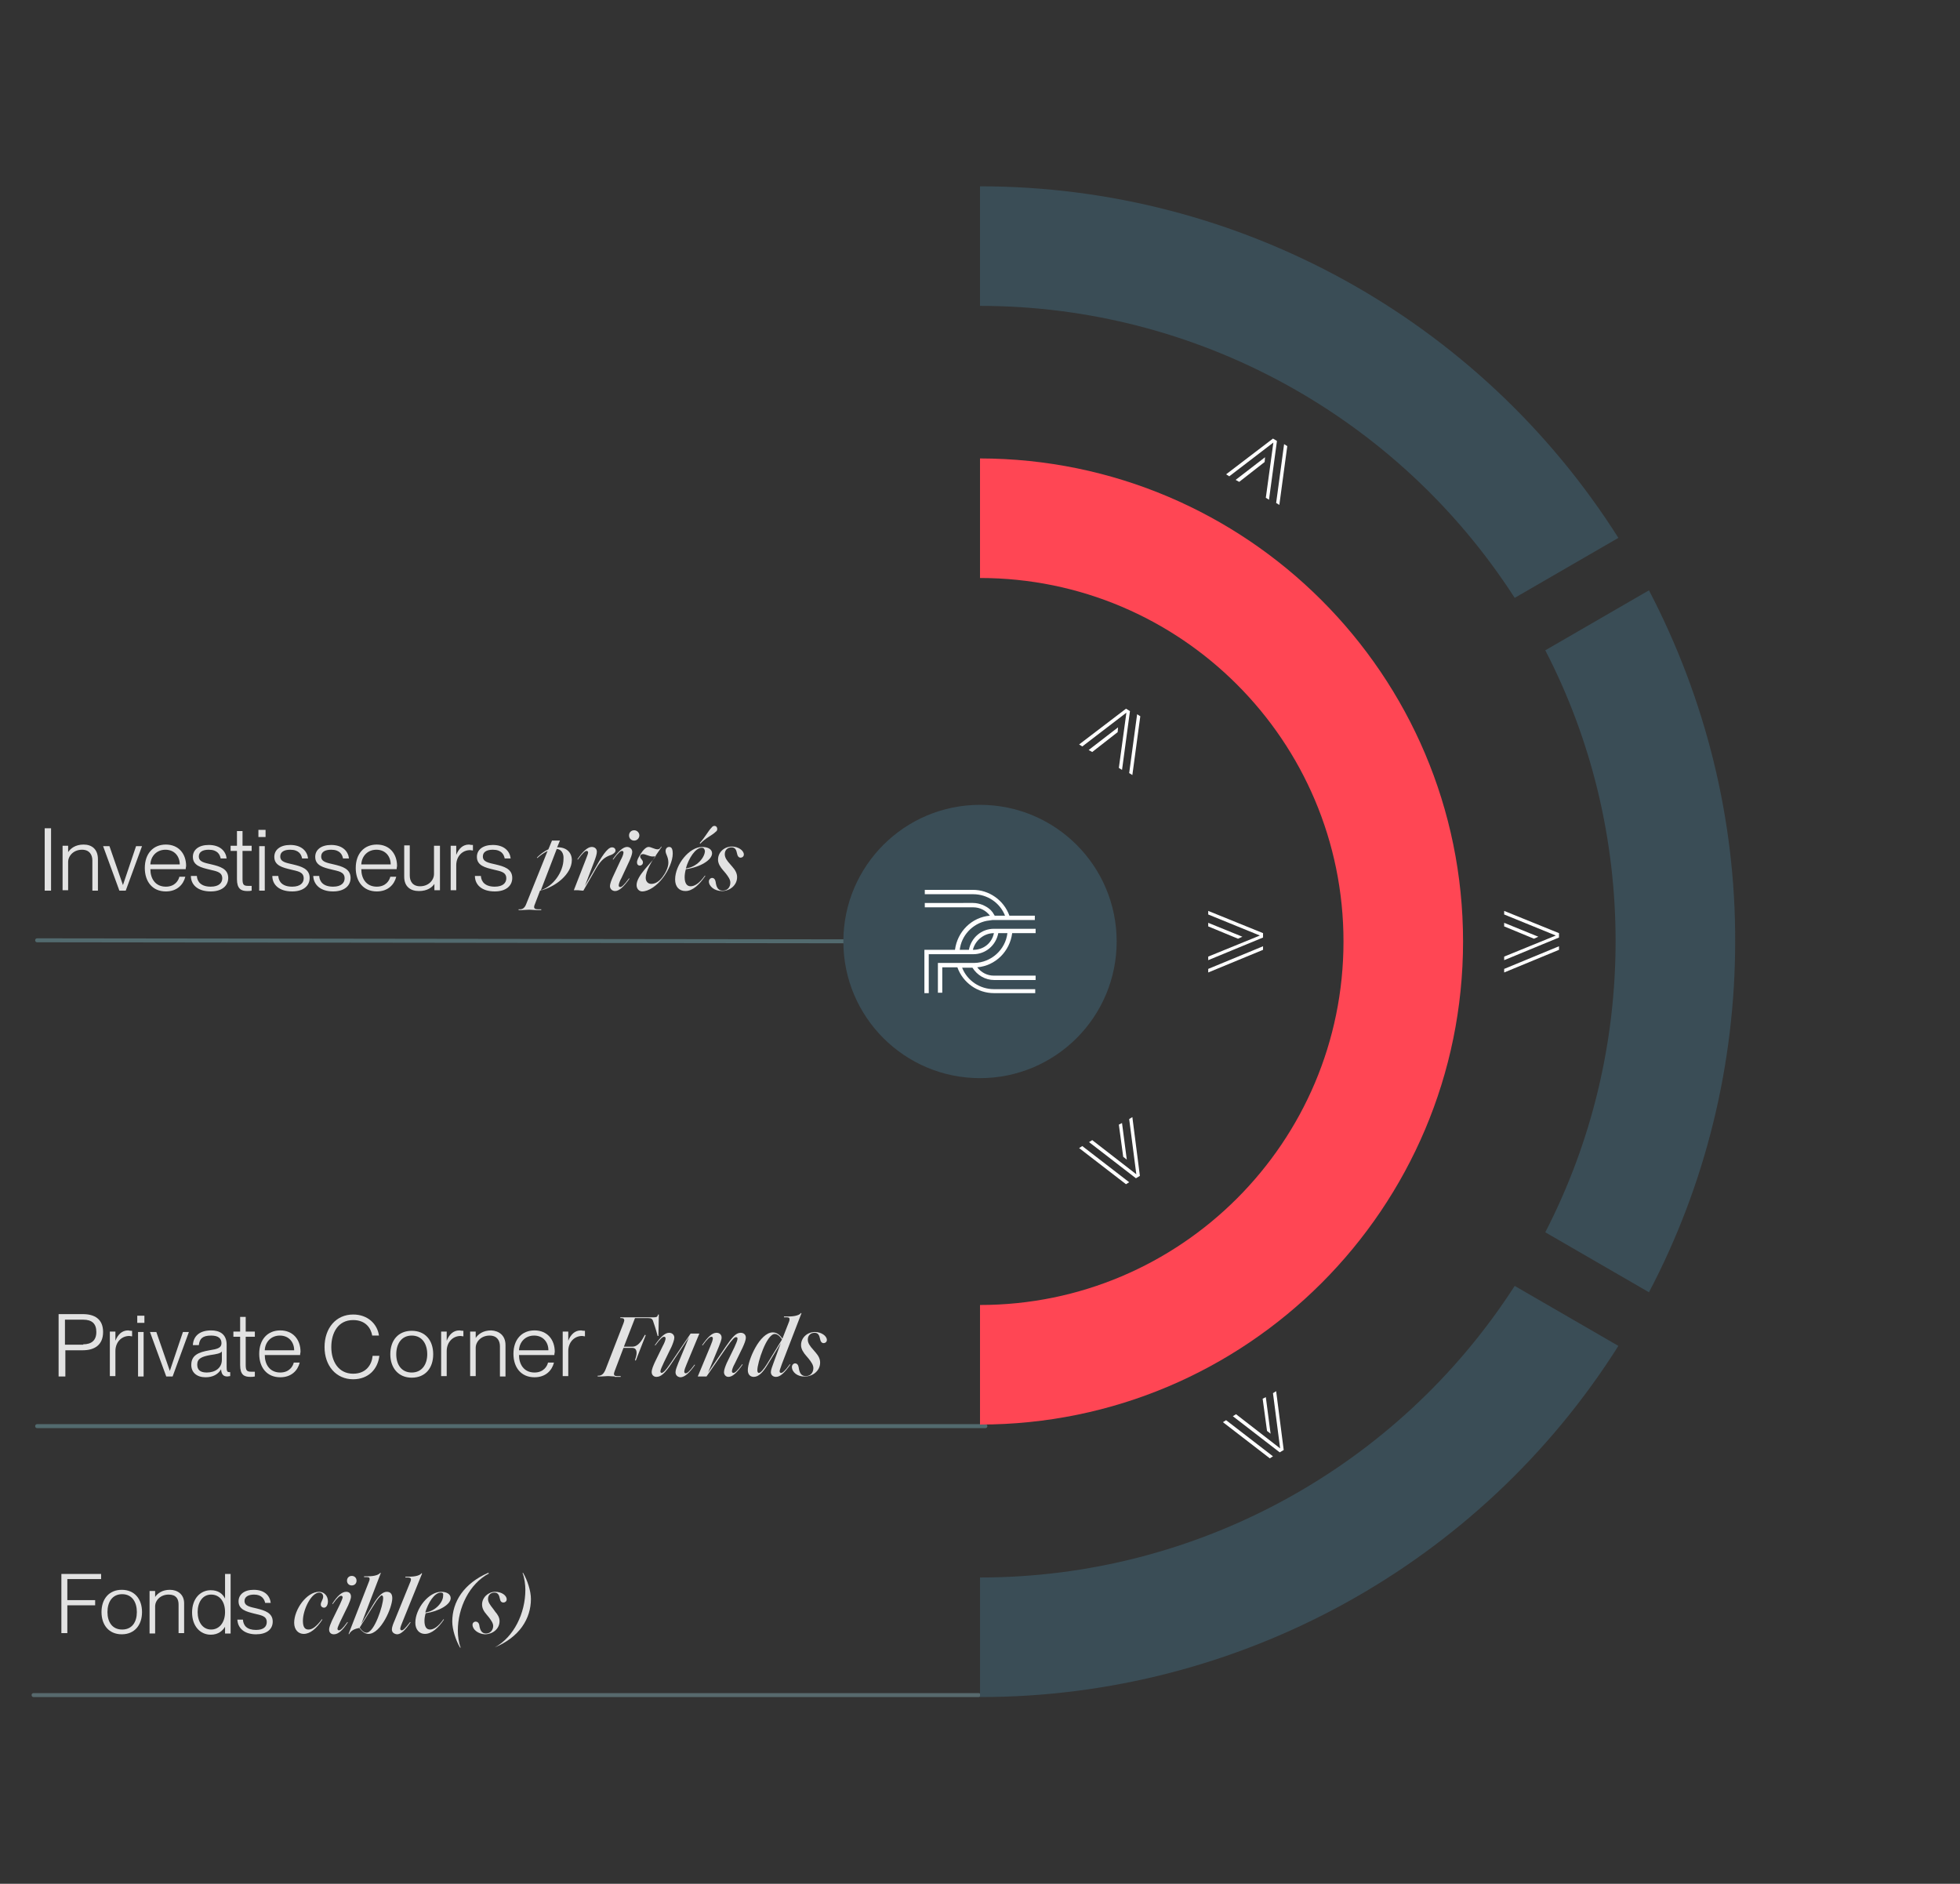 <?xml version="1.0" encoding="utf-8"?>
<!-- Generator: Adobe Illustrator 24.2.0, SVG Export Plug-In . SVG Version: 6.00 Build 0)  -->
<svg version="1.1" id="Layer_1" xmlns="http://www.w3.org/2000/svg" xmlns:xlink="http://www.w3.org/1999/xlink" x="0px" y="0px" width="493.4px" height="474.2px" viewBox="0 0 493.4 474.2" style="enable-background:new 0 0 493.4 474.2;" xml:space="preserve">
<rect x="0" y="0" width="493.4" height="474.2" fill="#333333" stroke="none"/>
<style type="text/css">
	.st0{enable-background:new    ;}
	.st1{fill:#E2E2E2;}
	.st2{fill:#526A6E;}
	.st3{fill:#57696D;}
	.st4{clip-path:url(#SVGID_2_);}
	.st5{fill:#3A4D56;}
	.st6{fill:#FF4654;}
	.st7{fill:#FFFFFF;}
</style>
<g id="Groupe_951" transform="translate(8046.352 -8772)">
	<g class="st0">
		<path class="st1" d="M-8035.1,8996.2v-15.7h1.6v15.7H-8035.1z"/>
		<path class="st1" d="M-8021.7,8988.3v7.9h-1.4v-7.6c0-1.4-0.7-2.7-2.6-2.7c-2.1,0-3.5,1.5-3.5,3.1v7.1h-1.4v-11.2h1.4v1.6l0,0
			c0.6-0.9,1.8-1.9,3.9-1.9S-8021.7,8985.8-8021.7,8988.3z"/>
		<path class="st1" d="M-8016.3,8996.2l-4.1-11.2h1.6l3.4,9.8l0,0l3.3-9.8h1.5l-4.1,11.2H-8016.3z"/>
		<path class="st1" d="M-7999.6,8990.8h-8.9c0,2.3,1.2,4.4,3.9,4.4c2.3,0,3.2-1.6,3.4-2.5h1.5c-0.5,2-2.1,3.7-4.9,3.7
			c-3.4,0-5.3-2.5-5.3-5.9c0-3.6,2.1-5.9,5.3-5.9s5.1,2.3,5.1,5.4C-7999.6,8990.4-7999.6,8990.7-7999.6,8990.8z M-8001.1,8989.6
			c0-2-1.3-3.7-3.6-3.7c-2.2,0-3.7,1.6-3.8,3.7H-8001.1z"/>
		<path class="st1" d="M-7998.3,8992.5h1.5c0.1,1.5,1.1,2.7,3.5,2.7c2.1,0,2.9-1,2.9-2.1c0-1.7-1.7-1.8-3.2-2.2
			c-2.1-0.5-4.2-1-4.2-3.2c0-1.8,1.5-3,4-3c2.9,0,4.3,1.6,4.5,3.4h-1.5c-0.2-1-0.8-2.2-3-2.2c-1.6,0-2.5,0.6-2.5,1.7
			c0,1.4,1.5,1.6,3.2,2c2.1,0.5,4.2,1.1,4.2,3.4c0,2-1.6,3.4-4.4,3.4C-7996.6,8996.4-7998.3,8994.7-7998.3,8992.5z"/>
		<path class="st1" d="M-7983,8986.2h-2.3v7.1c0,1.4,0.3,1.7,1.4,1.7c0.4,0,0.5,0,0.9,0v1.2c-0.4,0.1-0.7,0.1-1.1,0.1
			c-1.6,0-2.6-0.6-2.6-3v-7.1h-1.6v-1.3h1.6v-3.7h1.4v3.7h2.3L-7983,8986.2L-7983,8986.2z"/>
		<path class="st1" d="M-7981.3,8982.7v-1.8h1.8v1.8H-7981.3z M-7981.1,8996.2V8985h1.4v11.2H-7981.1z"/>
		<path class="st1" d="M-7977.8,8992.5h1.5c0.1,1.5,1.1,2.7,3.5,2.7c2.1,0,2.9-1,2.9-2.1c0-1.7-1.7-1.8-3.2-2.2
			c-2.1-0.5-4.2-1-4.2-3.2c0-1.8,1.5-3,4-3c2.9,0,4.3,1.6,4.5,3.4h-1.5c-0.2-1-0.8-2.2-3-2.2c-1.6,0-2.5,0.6-2.5,1.7
			c0,1.4,1.5,1.6,3.2,2c2.1,0.5,4.2,1.1,4.2,3.4c0,2-1.6,3.4-4.4,3.4C-7976.1,8996.4-7977.8,8994.7-7977.8,8992.5z"/>
		<path class="st1" d="M-7967.5,8992.5h1.5c0.1,1.5,1.1,2.7,3.5,2.7c2.1,0,2.9-1,2.9-2.1c0-1.7-1.7-1.8-3.2-2.2
			c-2.1-0.5-4.2-1-4.2-3.2c0-1.8,1.5-3,4-3c2.9,0,4.3,1.6,4.5,3.4h-1.5c-0.2-1-0.8-2.2-3-2.2c-1.6,0-2.5,0.6-2.5,1.7
			c0,1.4,1.5,1.6,3.2,2c2.1,0.5,4.2,1.1,4.2,3.4c0,2-1.6,3.4-4.4,3.4C-7965.7,8996.4-7967.4,8994.7-7967.5,8992.5z"/>
		<path class="st1" d="M-7946.5,8990.8h-8.9c0,2.3,1.2,4.4,3.9,4.4c2.3,0,3.2-1.6,3.4-2.5h1.5c-0.5,2-2.1,3.7-4.9,3.7
			c-3.4,0-5.3-2.5-5.3-5.9c0-3.6,2.1-5.9,5.3-5.9s5.1,2.3,5.1,5.4C-7946.5,8990.4-7946.5,8990.7-7946.5,8990.8z M-7948,8989.6
			c0-2-1.3-3.7-3.6-3.7c-2.2,0-3.7,1.6-3.8,3.7H-7948z"/>
		<path class="st1" d="M-7937,8984.9h1.4v11.2h-1.4v-1.6l0,0c-0.6,0.9-1.8,1.8-3.9,1.8s-3.7-1.1-3.7-3.6v-7.9h1.4v7.6
			c0,1.4,0.7,2.7,2.6,2.7c2.1,0,3.5-1.5,3.5-3.1v-7.1L-7937,8984.9L-7937,8984.9z"/>
		<path class="st1" d="M-7927.3,8984.7v1.4c-0.2,0-0.5-0.1-0.7-0.1c-2,0-3.5,1.6-3.5,3.8v6.3h-1.4v-11.2h1.4v2.3l0,0
			c0.6-1.5,1.6-2.6,3.2-2.6C-7927.9,8984.7-7927.5,8984.7-7927.3,8984.7z"/>
		<path class="st1" d="M-7926.8,8992.5h1.5c0.1,1.5,1.1,2.7,3.5,2.7c2.1,0,2.9-1,2.9-2.1c0-1.7-1.7-1.8-3.2-2.2
			c-2.1-0.5-4.2-1-4.2-3.2c0-1.8,1.5-3,4-3c2.9,0,4.3,1.6,4.5,3.4h-1.5c-0.2-1-0.8-2.2-3-2.2c-1.6,0-2.5,0.6-2.5,1.7
			c0,1.4,1.5,1.6,3.2,2c2.1,0.5,4.2,1.1,4.2,3.4c0,2-1.6,3.4-4.4,3.4C-7925.1,8996.4-7926.8,8994.7-7926.8,8992.5z"/>
	</g>
	<g class="st0">
		<path class="st1" d="M-7911.3,9001.1c-0.7,0-1.1-0.1-1.9-0.1c-0.7,0-1.3,0.1-1.9,0.1h-0.7v-0.2h0.4c0.7,0,1.2-0.5,1.5-1.3
			l5.4-13.4c-1,0.5-1.8,1.1-2.6,1.8l-0.1-0.1c0.7-0.7,1.6-1.5,2.9-2.1l0.9-2.2c0.4,0,0.7,0,1,0s0.6,0,1,0l-0.7,1.7
			c2.2-0.1,3.7,1.2,3.7,3.2c0,3.5-4.1,6.8-8,7.7l-1.3,3.4c-0.1,0.2-0.2,0.5-0.2,0.7c0,0.4,0.3,0.6,1,0.6h0.8v0.2L-7911.3,9001.1
			L-7911.3,9001.1z M-7906.2,8985.7l-4,10.4c3.1-1,5.7-4.6,5.7-7.9C-7904.4,8986.9-7905,8985.8-7906.2,8985.7z"/>
		<path class="st1" d="M-7900.8,8996.1c-0.4,0-0.7,0-1.1,0l3-7.7c0.3-0.8,0.6-1.5,0.6-1.8s-0.2-0.4-0.4-0.4c-0.3,0-0.9,0.4-2.2,2.2
			l-0.1-0.1c1.4-2,2.6-3.1,3.6-3.1c0.8,0,1.3,0.5,1.3,1.2c0,0.6-0.3,1.5-0.6,2.3l-2.4,6.3l2.6-4.5c1.4-2.5,3-5.2,4.2-5.2
			c0.6,0,0.9,0.4,0.9,0.8c0,0.5-0.6,0.9-1.1,1.1c-1.5,0.5-2.5,1.2-3.8,3.4l-3.2,5.6C-7900.1,8996.2-7900.5,8996.1-7900.8,8996.1z"/>
		<path class="st1" d="M-7889.9,8993c-0.4,0.7-0.7,1.5-0.7,1.9c0,0.3,0.2,0.4,0.4,0.4c0.3,0,0.9-0.4,2.2-2.2l0.1,0.1
			c-1.4,2-2.6,3.1-3.6,3.1c-0.8,0-1.3-0.6-1.3-1.2c0-0.7,0.4-1.6,0.7-2.3l2-4.3c0.4-0.7,0.7-1.5,0.7-1.9c0-0.3-0.2-0.4-0.4-0.4
			c-0.3,0-0.9,0.4-2.2,2.2l-0.1-0.1c1.4-2,2.6-3.1,3.6-3.1c0.8,0,1.3,0.6,1.3,1.2c0,0.7-0.4,1.6-0.7,2.3L-7889.9,8993z
			 M-7888,8982.3c0-0.7,0.5-1.3,1.3-1.3c0.7,0,1.3,0.6,1.3,1.3s-0.6,1.3-1.3,1.3C-7887.5,8983.6-7888,8983-7888,8982.3z"/>
		<path class="st1" d="M-7886.1,8994.8c0-2.4,3.7-5.5,4.9-7.4c-0.2,0.2-0.5,0.2-0.9,0.2c-0.8,0-1.8-0.6-2.4-0.6
			c-0.5,0-0.7,0.3-0.7,0.6c0,0.6,0.7,0.8,0.7,1.5c0,0.5-0.4,0.8-0.8,0.8s-0.7-0.3-0.7-0.8c0-0.6,0.4-1.3,0.9-2.1
			c0.6-1,1.4-1.8,2-1.8c0.7,0,1.5,0.6,2.3,0.6c0.4,0,0.6-0.2,0.9-0.7l0.1,0.1c-0.5,0.7-1.2,1.8-1.5,2.2c-0.9,1.3-2.5,3.8-2.5,5.6
			c0,0.9,0.6,1.5,1.4,1.5c0.9,0,1.9-0.5,2.8-1.7c0.7-0.9,1.5-2.4,1.5-3.6c0-1.6-0.7-2.1-0.7-3c0-0.6,0.4-1,0.9-1s0.9,0.3,0.9,1.7
			c0,1.8-1.1,4.3-2.5,6.1c-1.5,2-3.6,3.4-5.2,3.4C-7885.4,8996.4-7886.1,8995.8-7886.1,8994.8z"/>
		<path class="st1" d="M-7876.4,8993.4c0-3.8,3.6-8.2,6.8-8.2c1.5,0,2.5,0.6,2.5,1.6c0,1.7-3,3.5-6.6,4c-0.2,0.7-0.3,1.4-0.3,2
			c0,1.6,0.6,2.3,1.5,2.3c1,0,2.2-0.7,3.6-2.7l0.1,0.1c-1.5,2.2-3.2,3.8-5,3.8C-7875.4,8996.3-7876.4,8995.2-7876.4,8993.4z
			 M-7869.7,8985.4c-1.6,0-3.3,2.7-4,5.2c2.8-0.3,4.8-2.8,4.8-4.4C-7869,8985.7-7869.2,8985.4-7869.7,8985.4z M-7870.2,8984.2
			c1.4-1.5,2.1-3,3-3.9c0.2-0.3,0.5-0.4,0.7-0.4c0.4,0,0.7,0.3,0.7,0.8c0,0.3-0.1,0.5-0.4,0.7c-0.9,0.9-2.5,1.5-3.9,3
			L-7870.2,8984.2z"/>
		<path class="st1" d="M-7867.9,8993.9c0-0.5,0.4-0.9,0.8-0.9c0.5,0,0.8,0.4,0.9,1c0.2,1.5,0.7,2.2,1.8,2.2c1.2,0,1.9-0.9,1.9-2
			c0-0.8-0.5-1.5-1.2-2.4l-0.6-0.7c-0.7-0.8-1.3-1.7-1.3-2.7c0-1.9,1.6-3.3,3.5-3.3c1.6,0,3,1,3,2c0,0.5-0.4,0.8-0.8,0.8
			c-0.5,0-0.8-0.4-0.9-1c-0.2-1-0.5-1.6-1.4-1.6s-1.7,0.6-1.7,1.7c0,0.9,0.5,1.6,1.4,2.6l0.6,0.7c0.7,0.8,1.1,1.6,1.1,2.5
			c0,2.1-1.9,3.5-3.8,3.5S-7867.9,8995.1-7867.9,8993.9z"/>
	</g>
	<g class="st0">
		<path class="st1" d="M-8031.6,9118.5v-15.7h6.1c2.9,0,5.1,1.2,5.1,4.5s-2.2,4.6-5.1,4.6h-4.4v6.6L-8031.6,9118.5L-8031.6,9118.5z
			 M-8025.4,9110.4c2.1,0,3.3-1,3.3-3.1s-1.1-3.1-3.3-3.1h-4.6v6.3h4.6V9110.4z"/>
		<path class="st1" d="M-8013.1,9107v1.4c-0.2,0-0.5-0.1-0.7-0.1c-2,0-3.5,1.6-3.5,3.8v6.3h-1.4v-11.2h1.4v2.3l0,0
			c0.6-1.5,1.6-2.6,3.2-2.6C-8013.7,9107-8013.4,9107-8013.1,9107z"/>
		<path class="st1" d="M-8011.8,9105v-1.8h1.8v1.8H-8011.8z M-8011.6,9118.5v-11.2h1.4v11.2H-8011.6z"/>
		<path class="st1" d="M-8004.5,9118.5l-4.1-11.2h1.6l3.4,9.8l0,0l3.3-9.8h1.5l-4.1,11.2H-8004.5z"/>
		<path class="st1" d="M-7998.2,9115.6c0-2.4,1.7-3.2,4.6-3.7c1.8-0.3,3-0.5,3-1.8c0-1.1-0.7-1.9-2.6-1.9c-2.2,0-2.9,0.8-3.1,2.4
			h-1.5c0.1-2,1.4-3.7,4.6-3.7c2.1,0,3.9,0.9,3.9,3.6v5.6c0,0.9,0.1,1.3,0.6,1.3c0.1,0,0.2,0,0.3,0v1c-0.2,0-0.5,0.1-0.7,0.1
			c-0.9,0-1.5-0.4-1.6-1.8l0,0c-0.8,1.3-2.1,2-3.9,2C-7996.8,9118.7-7998.2,9117.5-7998.2,9115.6z M-7990.5,9114.3v-2.1
			c-0.3,0.5-1.5,0.7-2.9,0.9c-2.2,0.4-3.3,0.9-3.3,2.4c0,1.3,0.7,2,2.4,2C-7992.1,9117.5-7990.5,9116.3-7990.5,9114.3z"/>
		<path class="st1" d="M-7982.2,9108.5h-2.3v7.1c0,1.4,0.3,1.7,1.4,1.7c0.4,0,0.5,0,0.9,0v1.2c-0.4,0.1-0.7,0.1-1.1,0.1
			c-1.6,0-2.6-0.5-2.6-3v-7.1h-1.7v-1.3h1.7v-3.7h1.4v3.7h2.3L-7982.2,9108.5L-7982.2,9108.5z"/>
		<path class="st1" d="M-7970.8,9113.1h-8.9c0,2.3,1.2,4.4,3.9,4.4c2.3,0,3.2-1.6,3.4-2.5h1.5c-0.5,2-2.1,3.7-4.9,3.7
			c-3.4,0-5.3-2.5-5.3-5.9c0-3.6,2.1-5.9,5.3-5.9s5.1,2.3,5.1,5.4C-7970.8,9112.7-7970.8,9113-7970.8,9113.1z M-7972.3,9111.9
			c0-2-1.3-3.7-3.6-3.7c-2.2,0-3.7,1.6-3.8,3.7H-7972.3z"/>
		<path class="st1" d="M-7948.1,9112.9c0-3.5,2-5.9,5.4-5.9s5.4,2.4,5.4,5.9s-2,5.9-5.4,5.9
			C-7946.1,9118.8-7948.1,9116.3-7948.1,9112.9z M-7938.8,9112.9c0-2.6-1.3-4.7-3.9-4.7s-3.9,2.1-3.9,4.7c0,2.6,1.3,4.6,3.9,4.6
			C-7940.1,9117.5-7938.8,9115.4-7938.8,9112.9z"/>
		<path class="st1" d="M-7929.7,9107v1.4c-0.2,0-0.5-0.1-0.7-0.1c-2,0-3.5,1.6-3.5,3.8v6.3h-1.4v-11.2h1.4v2.3l0,0
			c0.6-1.5,1.6-2.6,3.2-2.6C-7930.2,9107-7929.9,9107-7929.7,9107z"/>
		<path class="st1" d="M-7919.1,9110.6v7.9h-1.4v-7.6c0-1.4-0.7-2.7-2.6-2.7c-2.1,0-3.5,1.5-3.5,3.1v7.1h-1.4v-11.2h1.4v1.6l0,0
			c0.6-0.9,1.8-1.9,3.9-1.9C-7920.8,9107-7919.1,9108.1-7919.1,9110.6z"/>
		<path class="st1" d="M-7906.8,9113.1h-8.9c0,2.3,1.2,4.4,3.9,4.4c2.3,0,3.2-1.6,3.4-2.5h1.5c-0.5,2-2.1,3.7-4.9,3.7
			c-3.4,0-5.3-2.5-5.3-5.9c0-3.6,2.1-5.9,5.3-5.9s5.1,2.3,5.1,5.4C-7906.8,9112.7-7906.8,9113-7906.8,9113.1z M-7908.3,9111.9
			c0-2-1.3-3.7-3.6-3.7c-2.2,0-3.7,1.6-3.8,3.7H-7908.3z"/>
		<path class="st1" d="M-7899.1,9107v1.4c-0.2,0-0.5-0.1-0.7-0.1c-2,0-3.5,1.6-3.5,3.8v6.3h-1.4v-11.2h1.4v2.3l0,0
			c0.6-1.5,1.6-2.6,3.2-2.6C-7899.7,9107-7899.4,9107-7899.1,9107z"/>
	</g>
	<g class="st0">
		<path class="st1" d="M-7891.6,9118.5c-0.5,0-1.1-0.1-1.7-0.1s-1.2,0.1-1.8,0.1h-0.8v-0.2h0.2c0.9,0,1.4-0.6,1.8-1.6l4.5-11.6
			c0.1-0.3,0.2-0.6,0.2-0.7c0-0.4-0.2-0.6-0.7-0.6h-0.3v-0.2h0.9c0.5,0,1.1,0,1.7,0s1.3,0,1.9,0h4c0.7,0,0.9-0.2,1-0.7h0.2l-0.1,5.4
			h-0.2c-0.5-1.9-0.8-2.7-1.1-3.6c-0.2-0.7-0.5-0.9-1.3-0.9h-3.3l-2.8,7.2h2.1c1.5,0,2.4-1.5,3.2-3l0.2,0.1l-2.5,6.4l-0.2-0.1
			c0.2-0.6,0.4-1.3,0.4-1.8c0-0.8-0.3-1.3-1.1-1.3h-2.2l-2.2,5.8c-0.1,0.3-0.2,0.6-0.2,0.7c0,0.4,0.2,0.6,0.8,0.6h0.9v0.2h-1.5
			V9118.5z"/>
		<path class="st1" d="M-7876.3,9117.4c0-0.6,0.4-1.5,0.7-2.3l2.7-6.5l-4.4,6.6c-1.6,2.4-2.6,3.4-3.8,3.4c-0.7,0-1.2-0.5-1.2-1.2
			s0.4-1.6,0.8-2.5l2-4.1c0.4-0.7,0.7-1.5,0.7-1.9c0-0.3-0.2-0.4-0.4-0.4c-0.3,0-0.9,0.4-2.2,2.2l-0.1-0.1c1.4-2,2.5-3.1,3.6-3.1
			c0.8,0,1.3,0.6,1.3,1.2s-0.4,1.6-0.7,2.3l-1.9,3.9c-0.5,1.1-0.9,1.9-0.9,2.3c0,0.2,0.1,0.4,0.3,0.4c0.3,0,0.9-0.4,2.3-2.5l5-7.4
			c0.4,0,0.8,0,1.1,0c0.4,0,0.7,0,1.1,0l-3.2,7.7c-0.3,0.7-0.6,1.5-0.6,1.9c0,0.3,0.2,0.4,0.4,0.4c0.3,0,0.9-0.4,2.2-2.2l0.1,0.1
			c-1.4,2-2.6,3.1-3.7,3.1C-7875.9,9118.6-7876.3,9118.1-7876.3,9117.4z"/>
		<path class="st1" d="M-7864.1,9117.4c0-0.6,0.4-1.6,0.7-2.3l1.9-3.9c0.5-1.1,0.8-1.8,0.8-2.2c0-0.3-0.1-0.4-0.4-0.4
			s-0.8,0.4-2.3,2.5l-5.1,7.4c-0.4,0-0.8,0-1.1,0c-0.4,0-0.7,0-1.1,0l3.2-7.7c0.3-0.7,0.6-1.5,0.6-1.9c0-0.3-0.2-0.4-0.4-0.4
			c-0.3,0-0.9,0.4-2.2,2.2l-0.1-0.1c1.4-2,2.5-3.1,3.6-3.1c0.8,0,1.3,0.5,1.3,1.2c0,0.6-0.4,1.5-0.7,2.3l-2.7,6.5l4.5-6.6
			c1.6-2.3,2.5-3.4,3.7-3.4c0.8,0,1.3,0.5,1.3,1.2s-0.4,1.6-0.8,2.5l-2,4.1c-0.4,0.7-0.7,1.5-0.7,1.9c0,0.3,0.2,0.4,0.4,0.4
			c0.3,0,0.9-0.4,2.2-2.2l0.1,0.1c-1.4,2-2.5,3.1-3.6,3.1C-7863.6,9118.6-7864.1,9118.1-7864.1,9117.4z"/>
		<path class="st1" d="M-7847.8,9104.9c0.1-0.2,0.2-0.5,0.2-0.8c0-0.4-0.2-0.5-0.8-0.5h-0.6v-0.2h0.9c1.1,0,2.8-0.1,3.4-0.9l0.1,0.1
			l-4.9,12.7c-0.3,0.9-0.6,1.6-0.6,1.9c0,0.3,0.2,0.4,0.4,0.4c0.3,0,0.9-0.4,2.2-2.2l0.1,0.1c-1.4,2-2.5,3.1-3.6,3.1
			c-0.8,0-1.3-0.5-1.3-1.2c0-0.6,0.4-1.5,0.7-2.4l1.8-4.9l-3.3,5.4c-1.2,2-2.3,3.1-3.5,3.1c-0.8,0-1.5-0.5-1.5-1.7
			c0-2.5,3-9.5,6.3-9.5c1.1,0,1.9,0.8,2.4,1.6L-7847.8,9104.9z M-7853.3,9115.4l3.8-6.2c-0.4-0.7-1.1-1.4-1.8-1.4
			c-2.1,0-4.4,7.3-4.4,9.1c0,0.4,0.1,0.7,0.4,0.7C-7854.9,9117.6-7854.1,9116.7-7853.3,9115.4z"/>
		<path class="st1" d="M-7847,9116.1c0-0.5,0.4-0.9,0.8-0.9c0.5,0,0.8,0.4,0.9,1c0.2,1.5,0.7,2.2,1.8,2.2c1.2,0,1.9-0.9,1.9-2
			c0-0.8-0.5-1.5-1.2-2.4l-0.6-0.7c-0.7-0.8-1.3-1.7-1.3-2.7c0-1.9,1.6-3.3,3.5-3.3c1.6,0,3,1,3,2c0,0.5-0.4,0.8-0.8,0.8
			c-0.5,0-0.8-0.4-0.9-1c-0.2-1-0.5-1.6-1.4-1.6s-1.7,0.6-1.7,1.7c0,0.9,0.5,1.6,1.4,2.6l0.6,0.7c0.7,0.8,1.1,1.6,1.1,2.5
			c0,2.1-1.9,3.5-3.8,3.5C-7845.6,9118.6-7847,9117.4-7847,9116.1z"/>
	</g>
	<g class="st0">
		<path class="st1" d="M-8030.9,9183.2v-15h10v1.3h-8.5v5.3h7v1.3h-7v7h-1.5V9183.2z"/>
		<path class="st1" d="M-8020.8,9177.8c0-3.3,1.9-5.6,5.1-5.6s5.1,2.3,5.1,5.6s-1.9,5.6-5.1,5.6S-8020.8,9181.1-8020.8,9177.8z
			 M-8011.9,9177.8c0-2.5-1.2-4.5-3.7-4.5s-3.7,2-3.7,4.5s1.2,4.4,3.7,4.4S-8011.9,9180.3-8011.9,9177.8z"/>
		<path class="st1" d="M-8000,9175.6v7.5h-1.4v-7.2c0-1.4-0.6-2.5-2.5-2.5c-2,0-3.4,1.4-3.4,3v6.8h-1.4v-10.7h1.4v1.5l0,0
			c0.6-0.9,1.8-1.8,3.7-1.8S-8000,9173.3-8000,9175.6z"/>
		<path class="st1" d="M-7989.7,9168.2h1.4v15h-1.4v-1.7l0,0c-0.6,1-1.7,2-3.6,2c-2.6,0-4.7-2.1-4.7-5.6s2.1-5.6,4.7-5.6
			c1.9,0,3,0.9,3.6,2.1l0,0V9168.2z M-7989.7,9177.8c0-2.7-1.4-4.4-3.5-4.4c-2.2,0-3.4,2-3.4,4.4s1.2,4.4,3.4,4.4
			C-7991.2,9182.2-7989.7,9180.5-7989.7,9177.8z"/>
		<path class="st1" d="M-7986.6,9179.7h1.4c0.1,1.5,1,2.6,3.3,2.6c2,0,2.7-0.9,2.7-2c0-1.6-1.6-1.7-3.1-2.1c-2-0.5-4-1-4-3.1
			c0-1.7,1.4-2.9,3.8-2.9c2.8,0,4.1,1.5,4.3,3.3h-1.4c-0.2-0.9-0.8-2.1-2.8-2.1c-1.5,0-2.4,0.6-2.4,1.6c0,1.3,1.4,1.5,3.1,1.9
			c2,0.5,4,1.1,4,3.3c0,2-1.6,3.2-4.2,3.2C-7984.9,9183.4-7986.5,9181.8-7986.6,9179.7z"/>
	</g>
	<g class="st0">
		<path class="st1" d="M-7972.3,9180.5c0-3.3,3.1-7.8,6.3-7.8c1.1,0,2.2,0.9,2.2,2.4c0,0.9-0.4,1.6-1,1.6c-0.4,0-0.8-0.3-0.8-0.8
			c0-0.7,0.6-1.2,0.6-2c0-0.6-0.4-1-1-1c-2,0-4.1,4.3-4.1,7.1c0,1.6,0.5,2.2,1.4,2.2s1.9-0.6,3.4-2.6l0.1,0.1
			c-1.5,2.3-3.1,3.6-4.7,3.6C-7971.2,9183.3-7972.3,9182.3-7972.3,9180.5z"/>
		<path class="st1" d="M-7960.7,9180.2c-0.3,0.7-0.7,1.5-0.7,1.8s0.2,0.4,0.4,0.4c0.3,0,0.9-0.4,2.1-2.1l0.1,0.1c-1.3,2-2.4,3-3.5,3
			c-0.8,0-1.2-0.5-1.2-1.2c0-0.6,0.4-1.5,0.7-2.2l2-4.1c0.3-0.7,0.7-1.5,0.7-1.8s-0.2-0.4-0.4-0.4c-0.3,0-0.9,0.4-2.1,2.1l-0.1-0.1
			c1.3-2,2.4-3,3.5-3c0.8,0,1.2,0.5,1.2,1.2c0,0.6-0.4,1.5-0.7,2.2L-7960.7,9180.2z M-7959,9169.9c0-0.7,0.5-1.2,1.2-1.2
			s1.2,0.5,1.2,1.2s-0.5,1.2-1.2,1.2C-7958.5,9171.1-7959,9170.6-7959,9169.9z"/>
		<path class="st1" d="M-7952.3,9175.7c1.1-1.8,2.2-3,3.3-3c0.8,0,1.4,0.4,1.4,1.6c0,2.4-2.9,9-6,9c-1,0-1.8-0.8-2.3-1.5
			c-1.1,0.2-2.1,0.6-2.6,1.6l-0.1-0.1l5.1-13.1c0.1-0.2,0.2-0.5,0.2-0.7c0-0.4-0.2-0.5-0.8-0.5h-0.6v-0.2h0.8c1,0,2.7-0.1,3.3-0.9
			l0.1,0.1l-4.9,12.8L-7952.3,9175.7z M-7952.1,9175.8l-3.7,5.9c0.4,0.7,1.1,1.3,1.7,1.3c2,0,4.2-6.9,4.2-8.7c0-0.4-0.1-0.7-0.4-0.7
			C-7950.6,9173.7-7951.4,9174.6-7952.1,9175.8z"/>
		<path class="st1" d="M-7947.7,9182.2c0-0.7,0.4-1.6,0.7-2.3l3.9-9.6c0.1-0.2,0.2-0.5,0.2-0.7c0-0.4-0.3-0.5-0.8-0.5h-0.6v-0.2h0.8
			c1,0,2.7-0.1,3.3-0.9l0.1,0.1l-4.9,12.1c-0.3,0.7-0.6,1.5-0.6,1.8s0.2,0.4,0.4,0.4c0.3,0,0.8-0.4,2.1-2.1l0.1,0.1
			c-1.3,1.9-2.4,3-3.4,3C-7947.3,9183.3-7947.7,9182.8-7947.7,9182.2z"/>
		<path class="st1" d="M-7941.8,9180.5c0-3.6,3.4-7.8,6.5-7.8c1.4,0,2.4,0.6,2.4,1.6c0,1.6-2.9,3.3-6.3,3.8
			c-0.2,0.7-0.3,1.3-0.3,1.9c0,1.5,0.5,2.2,1.4,2.2s2.1-0.7,3.4-2.6l0.1,0.1c-1.4,2.1-3.1,3.6-4.8,3.6
			C-7940.8,9183.3-7941.8,9182.2-7941.8,9180.5z M-7935.4,9172.9c-1.6,0-3.2,2.6-3.9,5c2.6-0.3,4.5-2.6,4.5-4.2
			C-7934.7,9173.1-7934.9,9172.9-7935.4,9172.9z"/>
		<path class="st1" d="M-7931.1,9182.5c0,1.2,0.2,3,0.7,4.2l-0.1,0.1c-1.1-1.8-2-4.6-2-6.6c0-5,2.9-9.6,9.1-12.3l0.1,0.2
			C-7928.2,9170.7-7931.1,9176.7-7931.1,9182.5z"/>
		<path class="st1" d="M-7927.4,9181c0-0.5,0.4-0.8,0.8-0.8s0.8,0.3,0.9,0.9c0.2,1.4,0.7,2.1,1.7,2.1c1.1,0,1.8-0.9,1.8-1.9
			c0-0.7-0.5-1.4-1.1-2.2l-0.5-0.6c-0.7-0.8-1.2-1.6-1.2-2.6c0-1.8,1.6-3.2,3.3-3.2c1.6,0,2.9,0.9,2.9,1.9c0,0.5-0.4,0.8-0.8,0.8
			c-0.5,0-0.8-0.3-0.9-0.9c-0.2-1-0.5-1.6-1.4-1.6s-1.6,0.6-1.6,1.6c0,0.8,0.5,1.5,1.3,2.5l0.5,0.7c0.7,0.8,1.1,1.5,1.1,2.4
			c0,2-1.8,3.3-3.7,3.3C-7926,9183.3-7927.4,9182.2-7927.4,9181z"/>
		<path class="st1" d="M-7921.8,9186.7c4.8-2.6,7.7-8.6,7.7-14.5c0-1.2-0.2-3-0.7-4.2l0.1-0.1c1.1,1.8,2,4.6,2,6.6
			C-7912.7,9179.5-7915.6,9184.1-7921.8,9186.7L-7921.8,9186.7z"/>
	</g>
	<path id="Ligne_35" class="st2" d="M-7798.3,9131.5H-8037c-0.3,0-0.5-0.2-0.5-0.5s0.2-0.5,0.5-0.5h238.7c0.3,0,0.5,0.2,0.5,0.5
		S-7798,9131.5-7798.3,9131.5z"/>
	<path id="Ligne_38" class="st2" d="M-7798.3,9009.5L-7798.3,9009.5l-238.7-0.3c-0.3,0-0.5-0.2-0.5-0.5s0.2-0.5,0.5-0.5l238.7,0.3
		c0.3,0,0.5,0.2,0.5,0.5S-7798,9009.5-7798.3,9009.5z"/>
	<path id="Tracé_536" class="st3" d="M-7800,9199.2h-237.9c-0.3,0-0.5-0.2-0.5-0.5s0.2-0.5,0.5-0.5h237.9c0.3,0,0.5,0.2,0.5,0.5
		S-7799.7,9199.2-7800,9199.2z"/>
	<g id="Groupe_950" transform="translate(-7841.95 8772)">
		<g>
			<g>
				<g>
					<defs>
						<rect id="SVGID_1_" x="-3.6" y="46.9" width="236" height="380.3"/>
					</defs>
					<clipPath id="SVGID_2_">
						<use xlink:href="#SVGID_1_"  style="overflow:visible;"/>
					</clipPath>
					<g id="Groupe_949" class="st4">
						<path id="Tracé_480" class="st5" d="M76.7,237c0,19-15.4,34.4-34.4,34.4S7.9,256,7.9,237s15.4-34.4,34.4-34.4l0,0
							C61.3,202.6,76.7,218,76.7,237"/>
						<path id="Tracé_481" class="st5" d="M203,135.4l-26.1,15.1C147.4,104.7,96.7,77,42.3,77V46.9
							C107.5,46.9,168.1,80.3,203,135.4"/>
						<path id="Tracé_482" class="st5" d="M232.4,237c0,30.8-7.4,61.1-21.7,88.3l-26.1-15.1c11.7-22.7,17.7-47.8,17.7-73.3
							s-6-50.6-17.7-73.2l26.1-15.1C225,176,232.5,206.3,232.4,237"/>
						<path id="Tracé_483" class="st5" d="M203,338.8c-34.8,55.1-95.5,88.4-160.7,88.4v-30.1c54.4,0,105.1-27.6,134.6-73.4
							L203,338.8z"/>
						<path id="Tracé_484" class="st6" d="M163.9,237c0,67.1-54.4,121.6-121.6,121.6v-30.1c50.5,0,91.5-41,91.5-91.5
							s-41-91.5-91.5-91.5v-30.1C109.4,115.5,163.9,169.9,163.9,237"/>
						<path id="Tracé_485" class="st7" d="M44,231.8c0.5-0.1,1-0.1,1.4-0.2c0.1,0,1.1,0,1.1,0h9.6v-1.1h-6.4
							c-1.4-3.9-5.1-6.5-9.2-6.5H28.4v1.1h12.2c3.5,0,6.7,2.1,8,5.4H46c-0.2-0.3-0.3-0.5-0.5-0.8c-0.1-0.2-0.3-0.3-0.4-0.5
							c-0.4-0.4-0.9-0.8-1.5-1.1c-0.2-0.1-0.4-0.2-0.6-0.3c-0.8-0.3-1.6-0.5-2.5-0.5H28.4v1.1h12.2c1.7,0,3.2,0.8,4.2,2.1
							c-4.6,0.4-8.2,4-8.8,8.6h-7.7V250h1.1v-9.8h11.2c3.1,0,5.7-2.2,6.3-5.3h2.3c-0.5,4.2-4.1,7.4-8.3,7.5c-0.1,0-0.2,0-0.3,0h-8.9
							v7.5h1.1v-6.4h3.8c1.4,3.9,5.1,6.5,9.2,6.5h10.4v-1H45.8c-3.5,0-6.7-2.1-8-5.4h2.6c1.2,1.9,3.2,3.1,5.5,3.1h10.4v-1.1H45.8
							c-1.7,0-3.2-0.8-4.2-2.1c4.6-0.4,8.2-4,8.8-8.6h5.9v-1.1H45.8c-3.1,0-5.7,2.2-6.3,5.3h-2.3C37.6,235.5,40.4,232.5,44,231.8
							 M45.8,234.9L45.8,234.9c-0.5,2.5-2.6,4.2-5.2,4.2h-0.1C41.1,236.7,43.3,234.9,45.8,234.9"/>
					</g>
				</g>
			</g>
		</g>
	</g>
	<path id="Tracé_453" class="st7" d="M-7667.7,9015.9v0.9l13.8-5.7v-0.9L-7667.7,9015.9z M-7667.7,9005.2l7.5,3.1l1.1-0.5l-8.6-3.5
		V9005.2z M-7667.7,9001.3v0.9l13,5.3l-13,5.3v0.9l13.8-5.7v-1.1L-7667.7,9001.3z"/>
	<path id="Tracé_512" class="st7" d="M-7742.2,9015.9v0.9l13.8-5.7v-0.9L-7742.2,9015.9z M-7742.2,9005.2l7.5,3.1l1.1-0.5l-8.6-3.5
		V9005.2z M-7742.2,9001.3v0.9l13,5.3l-13,5.3v0.9l13.8-5.7v-1.1L-7742.2,9001.3z"/>
	<path id="Tracé_486" class="st7" d="M-7725.1,8898.6l0.8,0.5l2-14.8l-0.8-0.5L-7725.1,8898.6z M-7734.4,8893.3l6.4-5l0.1-1.2
		l-7.4,5.7L-7734.4,8893.3z M-7737.7,8891.4l0.8,0.5l11.1-8.5l-1.9,13.9l0.8,0.5l2-14.8l-1-0.6L-7737.7,8891.4z"/>
	<path id="Tracé_513" class="st7" d="M-7762.1,8966.6l0.8,0.5l2-14.8l-0.8-0.5L-7762.1,8966.6z M-7771.4,8961.3l6.4-5l0.1-1.2
		l-7.4,5.7L-7771.4,8961.3z M-7774.7,8959.4l0.8,0.5l11.1-8.5l-1.9,13.9l0.8,0.5l2-14.8l-1-0.6L-7774.7,8959.4z"/>
	<path id="Tracé_487" class="st7" d="M-7737.7,9129.5l-0.8,0.5l11.8,9.1l0.8-0.5L-7737.7,9129.5z M-7728.5,9124.1l1.1,8.1l0.9,0.7
		l-1.2-9.2L-7728.5,9124.1z M-7725.1,9122.2l-0.8,0.5l1.8,13.9l-11.1-8.6l-0.8,0.5l11.8,9.1l1-0.6L-7725.1,9122.2z"/>
	<path id="Tracé_514" class="st7" d="M-7773.9,9060.5l-0.8,0.5l11.8,9.1l0.8-0.5L-7773.9,9060.5z M-7764.7,9055.1l1.1,8.1l0.9,0.7
		l-1.2-9.2L-7764.7,9055.1z M-7761.3,9053.2l-0.8,0.5l1.8,13.9l-11.1-8.6l-0.8,0.5l11.8,9.1l1-0.6L-7761.3,9053.2z"/>
</g>
<g class="st0">
	<path class="st1" d="M81.7,339.1c0-4.8,2.9-8.2,7.2-8.2c3.7,0,6.1,2.4,6.5,5.3h-1.7c-0.3-1.8-1.6-3.9-4.8-3.9
		c-3.8,0-5.5,3.2-5.5,6.8s1.8,6.7,5.5,6.7c3.3,0,4.7-2.3,4.9-4.5h1.7c-0.4,3.4-2.8,5.9-6.6,5.9C84.6,347.2,81.7,343.8,81.7,339.1z"
		/>
</g>
</svg>
